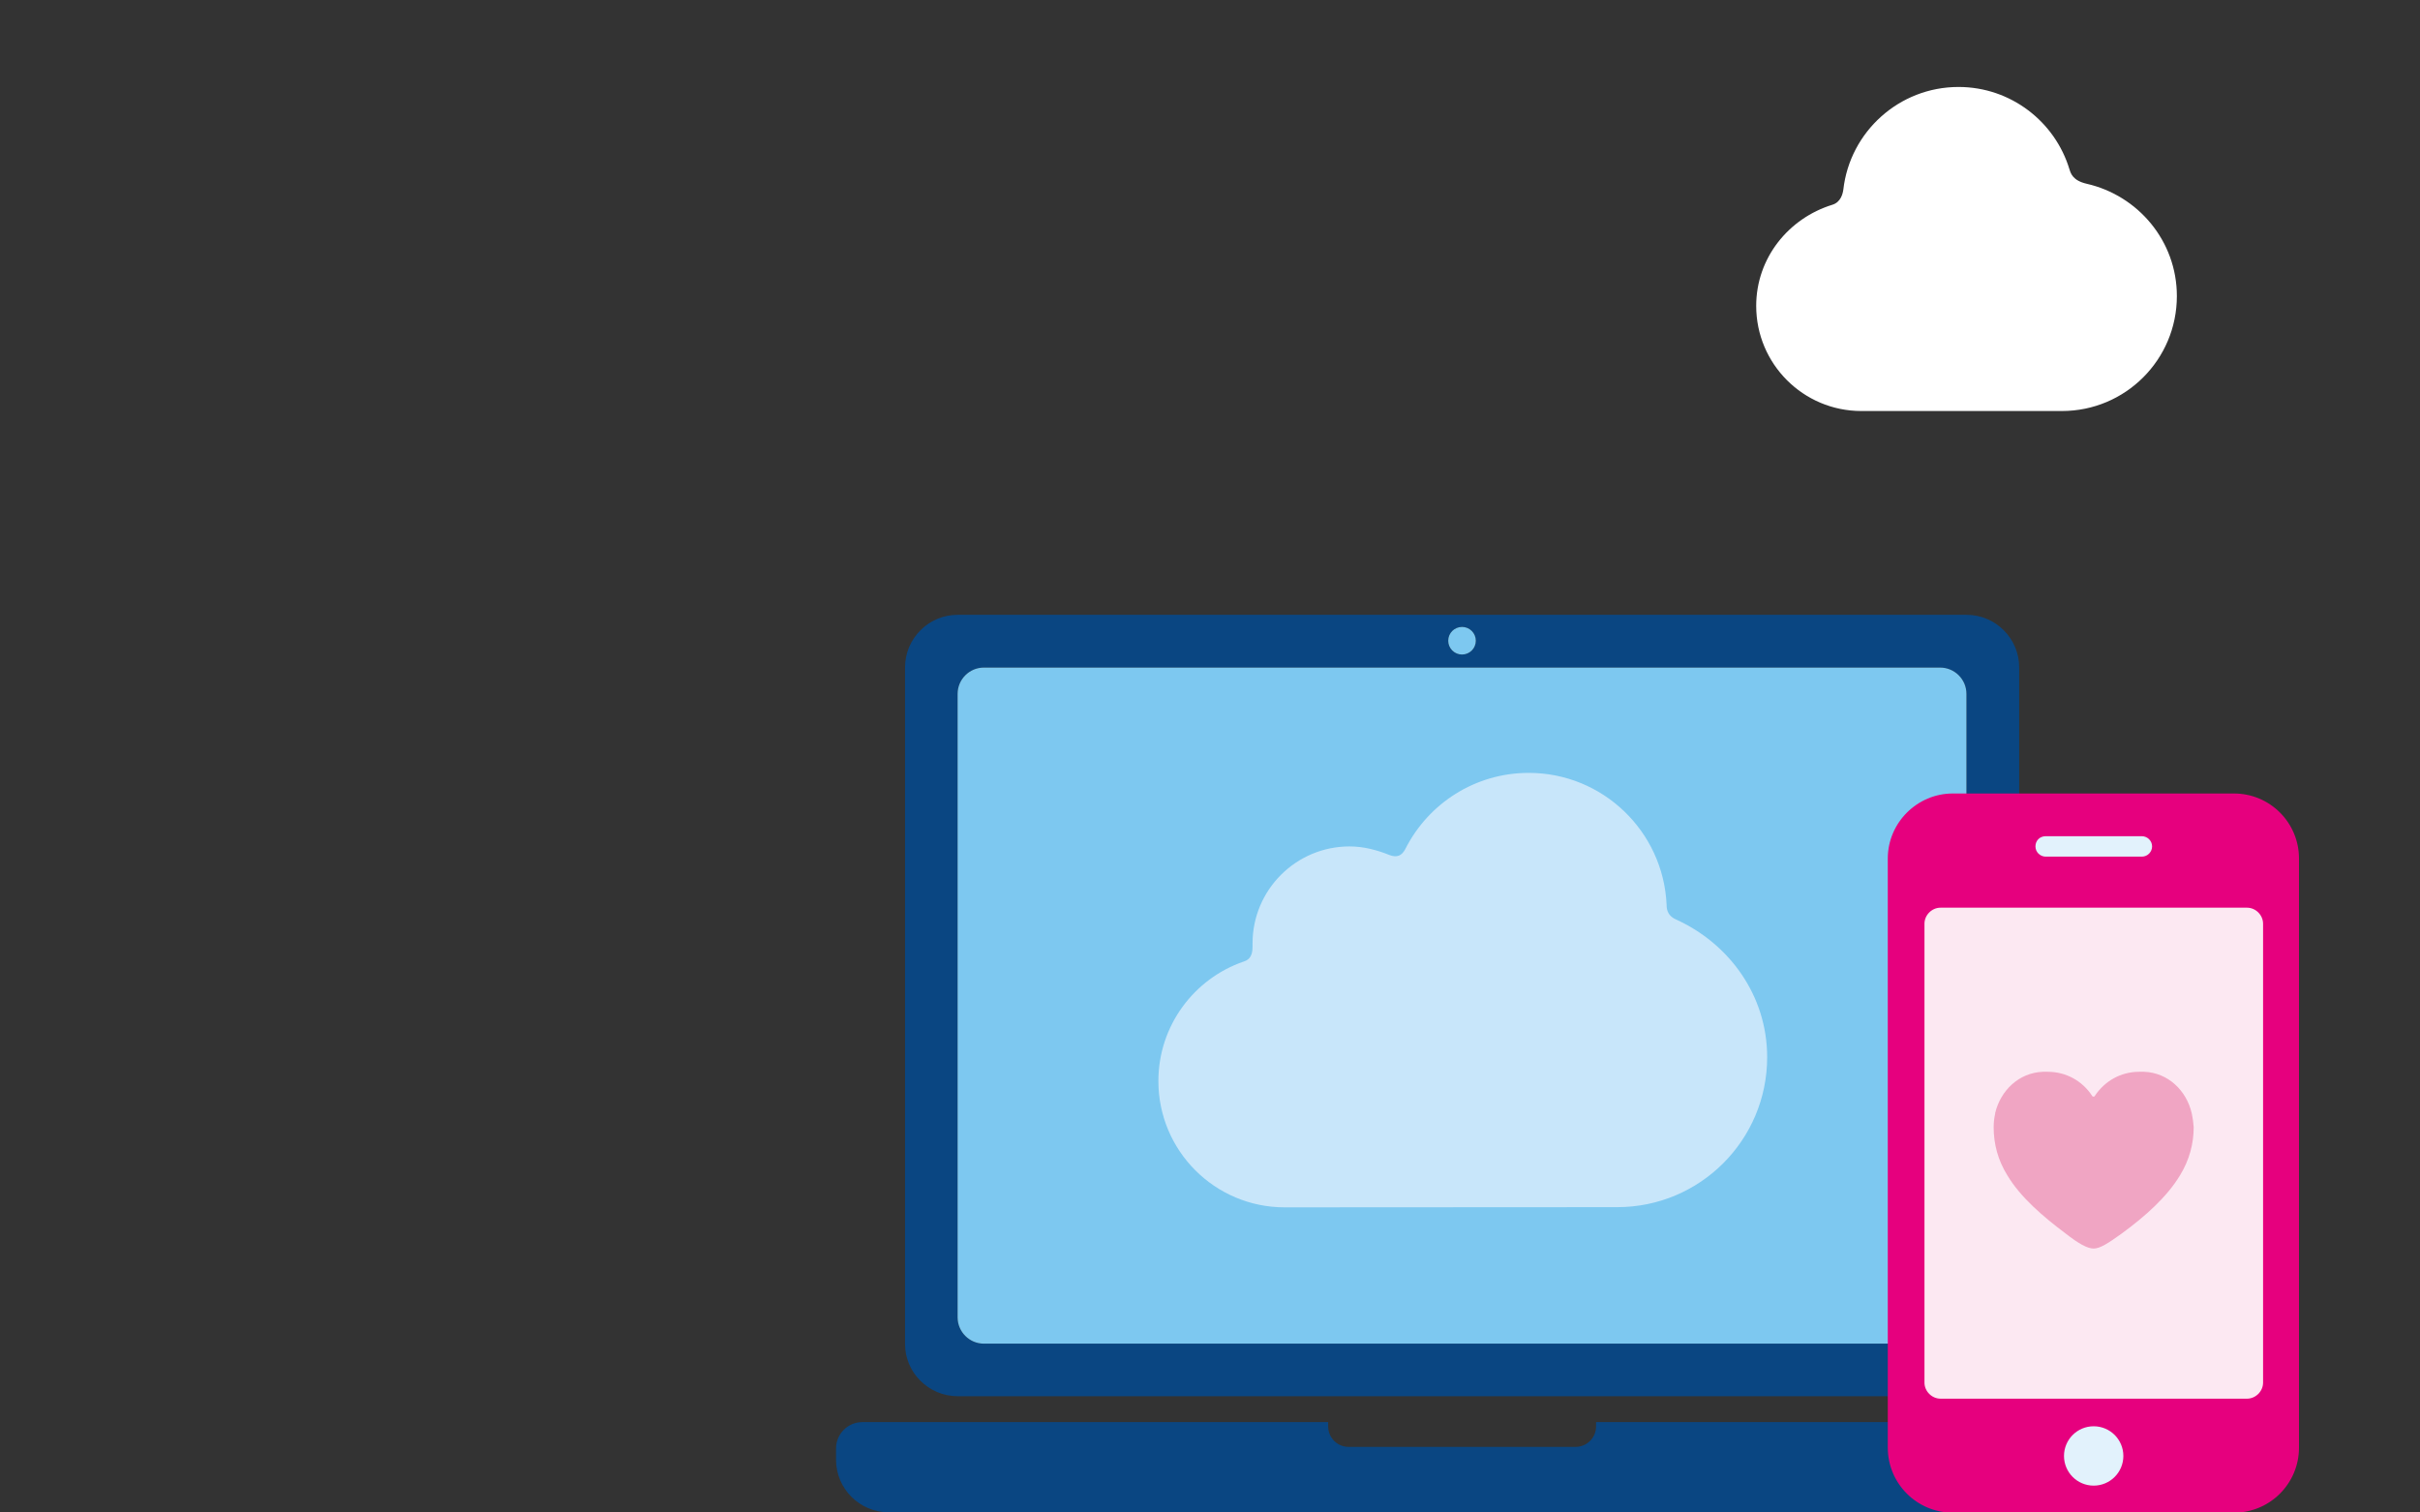 <?xml version="1.0" encoding="utf-8"?>
<!-- Generator: Adobe Illustrator 19.2.1, SVG Export Plug-In . SVG Version: 6.00 Build 0)  -->
<svg version="1.1" id="Lager_1" xmlns="http://www.w3.org/2000/svg" xmlns:xlink="http://www.w3.org/1999/xlink" x="0px" y="0px"
	 viewBox="0 0 1280 800" style="enable-background:new 0 0 1280 800;" xml:space="preserve">
<rect x="0" y="0" width="1280" height="800" fill="#333333" stroke="none"/>
<style type="text/css">
	.st0{fill:#FFFFFF;}
	.st1{fill:#0A4682;}
	.st2{fill:#7DC8F0;}
	.st3{fill:#C8E6FA;}
	.st4{fill:#E6007E;}
	.st5{fill:#E2F2FC;}
	.st6{fill:#FCE8F2;}
	.st7{fill:#F0A5C3;}
</style>
<path class="st0" d="M1094.6,89.6c-7.6-25.2-31-43.6-58.7-43.6c-31.4,0-57.4,23.7-60.9,54.2c-0.3,2.2-1.3,6.7-5.8,8.1
	c-23.1,7.1-40.3,28.1-40.3,53.5c0,30.7,24.9,55.6,55.6,55.6c23.2,0,82,0,106.1,0c33.6,0,60.8-27.2,60.8-60.8
	c0-29.1-20.5-53.2-47.7-59.4C1096.3,95.5,1095.3,91.7,1094.6,89.6z"/>
<g>
	<g>
		<path class="st1" d="M1090.5,752.2H844.2v2.3c0,6-4.9,10.8-10.8,10.8H713.3c-6,0-10.8-4.9-10.8-10.8v-2.3H456.1
			c-7.7,0-13.9,6.3-13.9,13.9v6c0,15.3,12.5,27.8,27.8,27.8h606.6c15.3,0,27.8-12.5,27.8-27.8v-6
			C1104.5,758.5,1098.2,752.2,1090.5,752.2z"/>
		<path class="st1" d="M506.5,738.5h533.7c15.3,0,27.8-12.5,27.8-27.8V353c0-15.3-12.5-27.8-27.8-27.8H506.5
			c-15.3,0-27.8,12.5-27.8,27.8v357.7C478.6,726,491.2,738.5,506.5,738.5z M773.3,331.6c4.1,0,7.3,3.3,7.3,7.3
			c0,4.1-3.3,7.3-7.3,7.3c-4.1,0-7.3-3.3-7.3-7.3S769.3,331.6,773.3,331.6z M506.5,367c0-7.7,6.3-13.9,13.9-13.9h505.8
			c7.7,0,13.9,6.3,13.9,13.9v329.8c0,7.6-6.3,13.9-13.9,13.9H520.4c-7.7,0-13.9-6.3-13.9-13.9L506.5,367L506.5,367z"/>
		<path class="st2" d="M520.4,710.7h505.8c7.7,0,13.9-6.3,13.9-13.9V367c0-7.7-6.3-13.9-13.9-13.9H520.4c-7.7,0-13.9,6.3-13.9,13.9
			v329.8C506.5,704.4,512.7,710.7,520.4,710.7z"/>
		<circle class="st2" cx="773.3" cy="338.9" r="7.3"/>
	</g>
	<path class="st3" d="M855.4,638.5c43.8,0,79.3-35.5,79.3-79.3c0-32.8-20.2-60.2-48.3-72.9c-5.3-2.4-4.8-6.8-4.9-7.9
		c-1.8-38.7-33.8-69.6-72.9-69.6c-28.4,0-53,16.2-65.1,39.9c-1.1,2.1-3.1,5.7-8.7,3.5c-6.5-2.6-13.5-4.5-21-4.5
		c-28.3,0-51.3,23-51.3,51.3c0,0.6,0,1.1,0,1.7c0.1,6.1-2.9,7.3-4.7,7.9c-26.2,9-45.1,33.9-45.1,63.2c0,36.9,29.9,66.8,66.8,66.8
		L855.4,638.5L855.4,638.5z"/>
</g>
<g>
	<path class="st4" d="M1181.6,419.7h-148.7c-18.8,0-34.4,15.4-34.4,34.4v311.6c0,19,15.4,34.4,34.4,34.4h148.7
		c19,0,34.4-15.4,34.4-34.4V454.1C1216,435.1,1200.6,419.7,1181.6,419.7z"/>
	<path class="st5" d="M1082,442.3h50.9c2.8,0,5.4,2.3,5.4,5.4c0,2.8-2.3,5.4-5.4,5.4H1082c-2.8,0-5.4-2.3-5.4-5.4
		C1076.6,444.6,1078.9,442.3,1082,442.3z"/>
	<circle class="st5" cx="1107.4" cy="770.1" r="15.7"/>
	<path class="st6" d="M1197,731.3c0,4.6-3.9,8.5-8.5,8.5h-162.1c-4.6,0-8.5-3.9-8.5-8.5V488.6c0-4.6,3.9-8.5,8.5-8.5h162.1
		c4.6,0,8.5,3.9,8.5,8.5V731.3z"/>
	<path class="st7" d="M1159.3,589C1159.3,589,1159.3,588.7,1159.3,589C1159.3,588.7,1159.3,588.7,1159.3,589
		c-2.8-12.3-12.6-21.6-25.2-22.1c-0.8,0-1.5,0-2.6,0c-9.8,0-18.2,4.9-23.4,12.6c-0.3,0.3-0.5,0.8-0.8,0.5c-0.5,0-0.8-0.3-0.8-0.5
		c-5.1-7.7-13.6-12.6-23.4-12.6c-0.8,0-1.8,0-2.6,0c-12.6,0.5-22.3,9.8-25.2,21.8c0,0,0,0,0,0.3l0,0c-0.5,2.3-0.8,4.6-0.8,7.2
		c0,9,2.3,17.5,7.2,25.4c6.9,11.6,18.8,21.8,30.8,30.8c6.9,5.4,11.6,8,14.9,8s7.7-2.8,14.9-8c12.3-9,23.9-19.3,30.8-30.8
		c4.9-8,7.2-16.7,7.2-25.4C1160.1,593.6,1159.8,591.3,1159.3,589z"/>
</g>
</svg>
